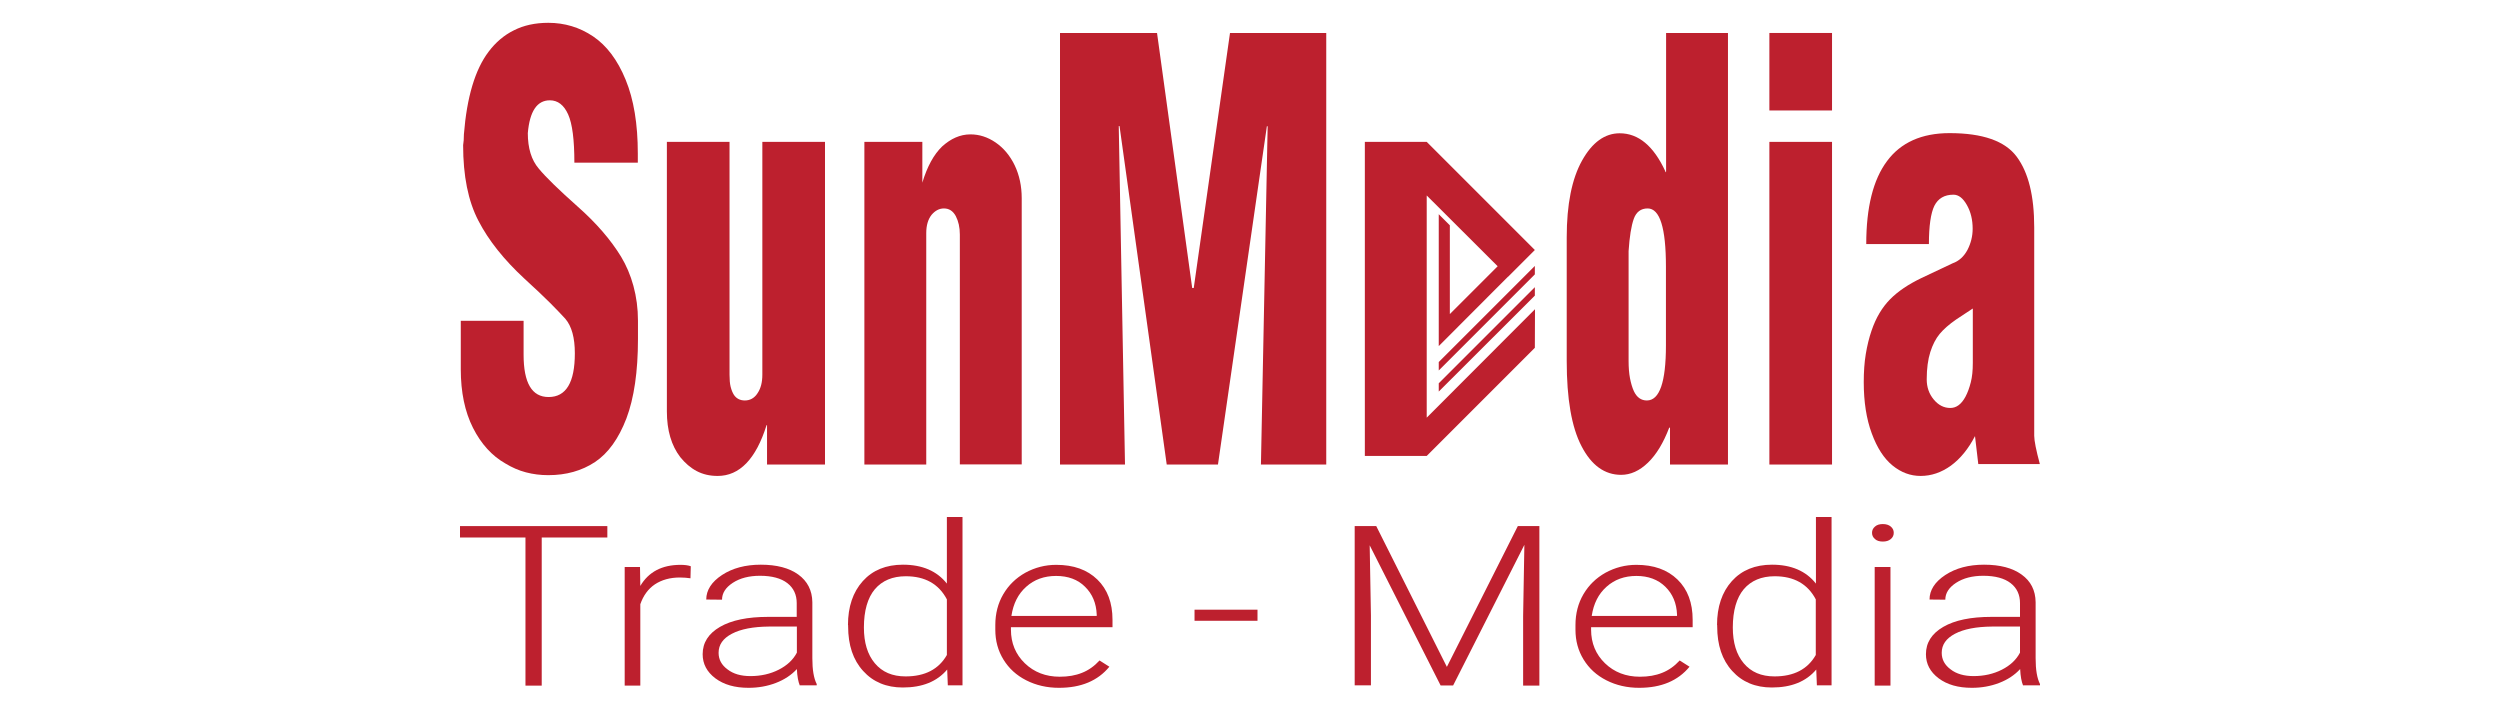 <?xml version="1.0" encoding="UTF-8"?>
<svg xmlns="http://www.w3.org/2000/svg" xmlns:xlink="http://www.w3.org/1999/xlink" preserveAspectRatio="xMidYMid" width="160" height="46" viewBox="0 0 160 46">
  <style type="text/css">
	.st0{fill:#BD202E;}
</style>
  <g>
    <path class="st0" d="M29.45,20.53h4.06v2.17c0,1.81,0.53,2.71,1.6,2.71c1.12,0,1.68-0.93,1.68-2.8c0-0.99-0.2-1.73-0.61-2.21   c-0.25-0.28-0.58-0.61-0.97-1.01c-0.4-0.4-0.94-0.91-1.64-1.55c-1.31-1.21-2.3-2.45-2.95-3.71c-0.66-1.26-0.98-2.88-0.98-4.84   c0.03-0.18,0.05-0.41,0.05-0.7c0.19-2.37,0.71-4.13,1.58-5.28c0.45-0.6,0.99-1.06,1.62-1.37c0.63-0.32,1.36-0.48,2.2-0.48   c1.05,0,2.01,0.29,2.87,0.87c0.86,0.58,1.56,1.5,2.08,2.77c0.52,1.26,0.78,2.84,0.78,4.72v0.59h-4.06c0-1.46-0.13-2.49-0.4-3.09   c-0.27-0.6-0.66-0.9-1.17-0.9c-0.82,0-1.29,0.7-1.41,2.1c0,0.96,0.23,1.72,0.7,2.27c0.46,0.56,1.3,1.37,2.49,2.43   c1.2,1.06,2.12,2.13,2.78,3.21c0.33,0.55,0.6,1.17,0.79,1.87c0.19,0.7,0.29,1.44,0.29,2.23v1.17c0,2.08-0.25,3.78-0.74,5.08   c-0.5,1.3-1.17,2.23-2.01,2.79c-0.85,0.56-1.84,0.84-2.99,0.84c-0.5,0-0.97-0.06-1.43-0.18c-0.46-0.12-0.89-0.31-1.32-0.57   c-0.86-0.49-1.55-1.25-2.07-2.28c-0.52-1.03-0.78-2.28-0.78-3.74V20.53z"></path>
    <path class="st0" d="M49.11,27.21h-0.05c-0.68,2.17-1.73,3.25-3.13,3.25c-0.5,0-0.94-0.1-1.34-0.31c-0.4-0.21-0.74-0.51-1.05-0.89   c-0.57-0.74-0.86-1.72-0.86-2.93V9.08h4.01v14.9c0,0.31,0.02,0.57,0.07,0.77c0.05,0.2,0.12,0.38,0.21,0.52   c0.16,0.24,0.4,0.36,0.7,0.36c0.33,0,0.61-0.15,0.81-0.46c0.21-0.31,0.31-0.7,0.31-1.19V9.08h4.01v20.65h-3.71V27.21z"></path>
    <path class="st0" d="M55.32,29.73V9.08h3.71v2.61c0.31-1.03,0.73-1.8,1.27-2.32c0.28-0.25,0.56-0.44,0.86-0.57   c0.3-0.13,0.61-0.2,0.95-0.2c0.56,0,1.1,0.17,1.61,0.52c0.51,0.35,0.92,0.84,1.22,1.46c0.3,0.63,0.45,1.33,0.45,2.11v17.03h-3.96   V15.01c0-0.46-0.09-0.85-0.26-1.18c-0.18-0.33-0.43-0.49-0.76-0.49c-0.3,0-0.56,0.14-0.79,0.41c-0.22,0.28-0.34,0.66-0.34,1.17   v14.81H55.32z"></path>
    <path class="st0" d="M67.84,29.73V2.11h6.21l2.25,16.32h0.1l2.32-16.32h6.16v27.62h-4.18l0.43-21.65h-0.05l-3.13,21.65h-3.28   L71.65,8.07H71.6L72,29.73H67.84z"></path>
    <path class="st0" d="M106.88,27.37h-0.05c-0.37,0.97-0.82,1.72-1.36,2.24c-0.54,0.52-1.11,0.78-1.72,0.78   c-1.05,0-1.9-0.61-2.53-1.83c-0.64-1.22-0.95-3.04-0.95-5.46v-7.91c0-2.11,0.33-3.75,0.98-4.91c0.65-1.17,1.46-1.75,2.41-1.75   c1.2,0,2.17,0.81,2.92,2.43v0.07l0.05-0.05V2.11h3.96v27.62h-3.71V27.37z M104.23,16.07v7.03c0,0.43,0.03,0.8,0.09,1.11   c0.06,0.31,0.14,0.59,0.25,0.83c0.19,0.4,0.47,0.59,0.83,0.59c0.81,0,1.22-1.17,1.22-3.52v-5.05c0-2.48-0.39-3.72-1.17-3.72   c-0.43,0-0.73,0.22-0.89,0.67C104.4,14.46,104.29,15.15,104.23,16.07z"></path>
    <path class="st0" d="M113.24,7.07V2.11h4.01v4.96H113.24z M113.24,29.73V9.08h4.01v20.65H113.24z"></path>
    <path class="st0" d="M126.4,27.91c-0.42,0.81-0.93,1.44-1.54,1.89c-0.61,0.44-1.26,0.66-1.94,0.66c-0.65,0-1.25-0.22-1.8-0.67   c-0.55-0.45-0.99-1.13-1.33-2.06c-0.34-0.92-0.51-2.01-0.51-3.27c0-0.66,0.04-1.26,0.13-1.8c0.09-0.54,0.21-1.04,0.37-1.5   c0.28-0.83,0.68-1.49,1.18-2c0.5-0.51,1.17-0.96,2-1.36l2.01-0.95c0.4-0.14,0.72-0.43,0.95-0.86c0.22-0.43,0.33-0.88,0.33-1.35   c0-0.57-0.12-1.08-0.37-1.52c-0.25-0.44-0.53-0.66-0.86-0.66c-0.58,0-0.98,0.24-1.22,0.71c-0.23,0.47-0.35,1.29-0.35,2.45h-4.01   c0-2.35,0.44-4.12,1.33-5.31c0.88-1.19,2.22-1.79,4-1.79c2.12,0,3.55,0.5,4.3,1.51c0.75,1.01,1.12,2.51,1.12,4.52v13.34   c0,0.31,0.12,0.92,0.36,1.81h-3.94L126.4,27.91z M126.25,19.75l-1.06,0.7c-0.45,0.31-0.8,0.62-1.05,0.92   c-0.25,0.3-0.45,0.69-0.6,1.16c-0.15,0.47-0.23,1.06-0.23,1.75c0,0.5,0.15,0.93,0.45,1.29c0.3,0.36,0.65,0.54,1.06,0.54   c0.39,0,0.71-0.24,0.97-0.72c0.14-0.26,0.25-0.57,0.34-0.92c0.09-0.35,0.13-0.76,0.13-1.24V19.75z"></path>
    <g>
      <g>
        <polygon class="st0" points="91.31,26.73 91.31,12.51 95.85,17.04 92.79,20.1 92.79,14.42 92.08,13.71 92.08,22.15 92.08,22.14      92.08,22.15 96.51,17.71 96.52,17.71 98.23,16 91.31,9.08 91.31,9.08 87.35,9.08 87.35,29.18 91.31,29.18 91.31,29.18      91.31,29.18 98.23,22.26 98.24,19.79    "></polygon>
        <polygon class="st0" points="98.23,17.02 92.08,23.17 92.08,23.71 98.23,17.56    "></polygon>
        <polygon class="st0" points="92.08,25.06 98.23,18.92 98.23,18.38 92.08,24.53    "></polygon>
      </g>
    </g>
    <g>
      <g>
        <path class="st0" d="M38.87,34.4h-4.2v9.48h-1.04V34.4h-4.19v-0.73h9.43V34.4z"></path>
        <path class="st0" d="M44.19,37.01c-0.21-0.03-0.44-0.05-0.68-0.05c-0.63,0-1.16,0.15-1.6,0.44c-0.43,0.29-0.74,0.72-0.93,1.27     v5.21h-1v-7.59h0.98l0.02,1.21c0.53-0.9,1.39-1.35,2.57-1.35c0.28,0,0.5,0.03,0.66,0.09L44.19,37.01z"></path>
        <path class="st0" d="M51.19,43.88c-0.1-0.24-0.17-0.59-0.19-1.06c-0.35,0.38-0.8,0.68-1.35,0.89c-0.55,0.21-1.13,0.31-1.74,0.31     c-0.88,0-1.58-0.2-2.13-0.61c-0.54-0.41-0.81-0.92-0.81-1.54c0-0.74,0.37-1.32,1.11-1.75c0.74-0.43,1.77-0.64,3.08-0.64h1.83     V38.6c0-0.54-0.2-0.97-0.6-1.28s-0.99-0.47-1.75-0.47c-0.7,0-1.28,0.15-1.74,0.45c-0.46,0.3-0.69,0.66-0.69,1.08l-1.01-0.01     c0-0.6,0.34-1.13,1.01-1.57c0.67-0.44,1.5-0.66,2.48-0.66c1.02,0,1.82,0.21,2.4,0.63s0.89,1.01,0.9,1.77v3.59     c0,0.73,0.09,1.28,0.28,1.65v0.08H51.19z M48.03,43.27c0.67,0,1.28-0.14,1.81-0.41c0.53-0.27,0.92-0.63,1.16-1.09v-1.67h-1.8     c-1,0.01-1.79,0.16-2.36,0.46c-0.57,0.3-0.85,0.7-0.85,1.22c0,0.43,0.19,0.78,0.57,1.06C46.93,43.13,47.42,43.27,48.03,43.27z"></path>
        <path class="st0" d="M54.27,40.01c0-1.18,0.32-2.12,0.95-2.82c0.63-0.7,1.49-1.05,2.57-1.05c1.23,0,2.17,0.4,2.81,1.21v-4.26h1     v10.77h-0.94l-0.04-1.01c-0.65,0.77-1.59,1.15-2.84,1.15c-1.05,0-1.9-0.35-2.54-1.06c-0.64-0.7-0.96-1.65-0.96-2.85V40.01z      M55.29,40.16c0,0.97,0.23,1.73,0.7,2.29c0.47,0.56,1.12,0.84,1.97,0.84c1.24,0,2.12-0.46,2.64-1.37v-3.56     c-0.52-0.99-1.4-1.48-2.63-1.48c-0.85,0-1.51,0.28-1.98,0.83C55.53,38.26,55.29,39.08,55.29,40.16z"></path>
        <path class="st0" d="M67.78,44.02c-0.77,0-1.47-0.16-2.1-0.48c-0.63-0.32-1.11-0.76-1.46-1.33c-0.35-0.57-0.52-1.2-0.52-1.91V40     c0-0.73,0.17-1.39,0.51-1.97c0.34-0.58,0.81-1.04,1.42-1.38c0.61-0.33,1.26-0.5,1.97-0.5c1.11,0,1.98,0.31,2.63,0.94     c0.65,0.63,0.97,1.49,0.97,2.58v0.47h-6.5v0.16c0,0.86,0.3,1.58,0.89,2.15s1.34,0.86,2.23,0.86c0.54,0,1.01-0.08,1.43-0.25     c0.41-0.16,0.79-0.43,1.12-0.79l0.63,0.4C70.26,43.57,69.19,44.02,67.78,44.02z M67.59,36.86c-0.76,0-1.4,0.23-1.91,0.69     c-0.52,0.46-0.83,1.08-0.95,1.87h5.46v-0.09c-0.03-0.73-0.28-1.32-0.75-1.78C68.98,37.09,68.36,36.86,67.59,36.86z"></path>
        <path class="st0" d="M80.48,39.73h-4.03v-0.71h4.03V39.73z"></path>
        <path class="st0" d="M88.08,33.67l4.52,9.01l4.54-9.01h1.38v10.21h-1.04v-4.45l0.08-4.56l-4.56,9h-0.8l-4.54-8.97l0.08,4.49v4.47     h-1.04V33.67H88.08z"></path>
        <path class="st0" d="M104.91,44.02c-0.77,0-1.47-0.16-2.1-0.48c-0.63-0.32-1.11-0.76-1.46-1.33c-0.35-0.57-0.52-1.2-0.52-1.91V40     c0-0.73,0.17-1.39,0.51-1.97c0.34-0.58,0.81-1.04,1.42-1.38c0.61-0.33,1.26-0.5,1.97-0.5c1.11,0,1.98,0.31,2.63,0.94     c0.65,0.63,0.97,1.49,0.97,2.58v0.47h-6.5v0.16c0,0.86,0.3,1.58,0.89,2.15s1.34,0.86,2.23,0.86c0.54,0,1.01-0.08,1.43-0.25     c0.41-0.16,0.79-0.43,1.12-0.79l0.63,0.4C107.39,43.57,106.32,44.02,104.91,44.02z M104.73,36.86c-0.76,0-1.4,0.23-1.91,0.69     c-0.52,0.46-0.83,1.08-0.95,1.87h5.46v-0.09c-0.03-0.73-0.28-1.32-0.75-1.78C106.11,37.09,105.49,36.86,104.73,36.86z"></path>
        <path class="st0" d="M109.89,40.01c0-1.18,0.32-2.12,0.95-2.82c0.63-0.7,1.49-1.05,2.57-1.05c1.23,0,2.17,0.4,2.81,1.21v-4.26h1     v10.77h-0.94l-0.04-1.01c-0.65,0.77-1.59,1.15-2.84,1.15c-1.05,0-1.9-0.35-2.54-1.06c-0.64-0.7-0.96-1.65-0.96-2.85V40.01z      M110.9,40.16c0,0.97,0.23,1.73,0.7,2.29c0.47,0.56,1.12,0.84,1.97,0.84c1.24,0,2.12-0.46,2.64-1.37v-3.56     c-0.52-0.99-1.4-1.48-2.63-1.48c-0.85,0-1.51,0.28-1.98,0.83C111.14,38.26,110.9,39.08,110.9,40.16z"></path>
        <path class="st0" d="M119.81,34.1c0-0.16,0.06-0.29,0.19-0.4c0.12-0.11,0.29-0.16,0.5-0.16c0.21,0,0.38,0.05,0.51,0.16     c0.13,0.11,0.19,0.24,0.19,0.4s-0.06,0.29-0.19,0.4c-0.13,0.11-0.3,0.16-0.51,0.16c-0.21,0-0.38-0.05-0.5-0.16     C119.87,34.39,119.81,34.26,119.81,34.1z M120.99,43.88h-1.01v-7.59h1.01V43.88z"></path>
        <path class="st0" d="M129.48,43.88c-0.1-0.24-0.17-0.59-0.19-1.06c-0.35,0.38-0.8,0.68-1.35,0.89c-0.55,0.21-1.13,0.31-1.74,0.31     c-0.88,0-1.58-0.2-2.13-0.61c-0.54-0.41-0.81-0.92-0.81-1.54c0-0.74,0.37-1.32,1.11-1.75c0.74-0.43,1.77-0.64,3.08-0.64h1.83     V38.6c0-0.54-0.2-0.97-0.6-1.28c-0.4-0.31-0.99-0.47-1.75-0.47c-0.7,0-1.28,0.15-1.74,0.45c-0.46,0.3-0.69,0.66-0.69,1.08     l-1.01-0.01c0-0.6,0.34-1.13,1.01-1.57c0.67-0.44,1.5-0.66,2.48-0.66c1.02,0,1.82,0.21,2.4,0.63c0.59,0.42,0.89,1.01,0.9,1.77     v3.59c0,0.73,0.09,1.28,0.28,1.65v0.08H129.48z M126.31,43.27c0.67,0,1.28-0.14,1.81-0.41c0.53-0.27,0.92-0.63,1.16-1.09v-1.67     h-1.8c-1,0.01-1.79,0.16-2.36,0.46c-0.57,0.3-0.85,0.7-0.85,1.22c0,0.43,0.19,0.78,0.57,1.06     C125.21,43.13,125.71,43.27,126.31,43.27z"></path>
      </g>
    </g>
  </g>
</svg>
